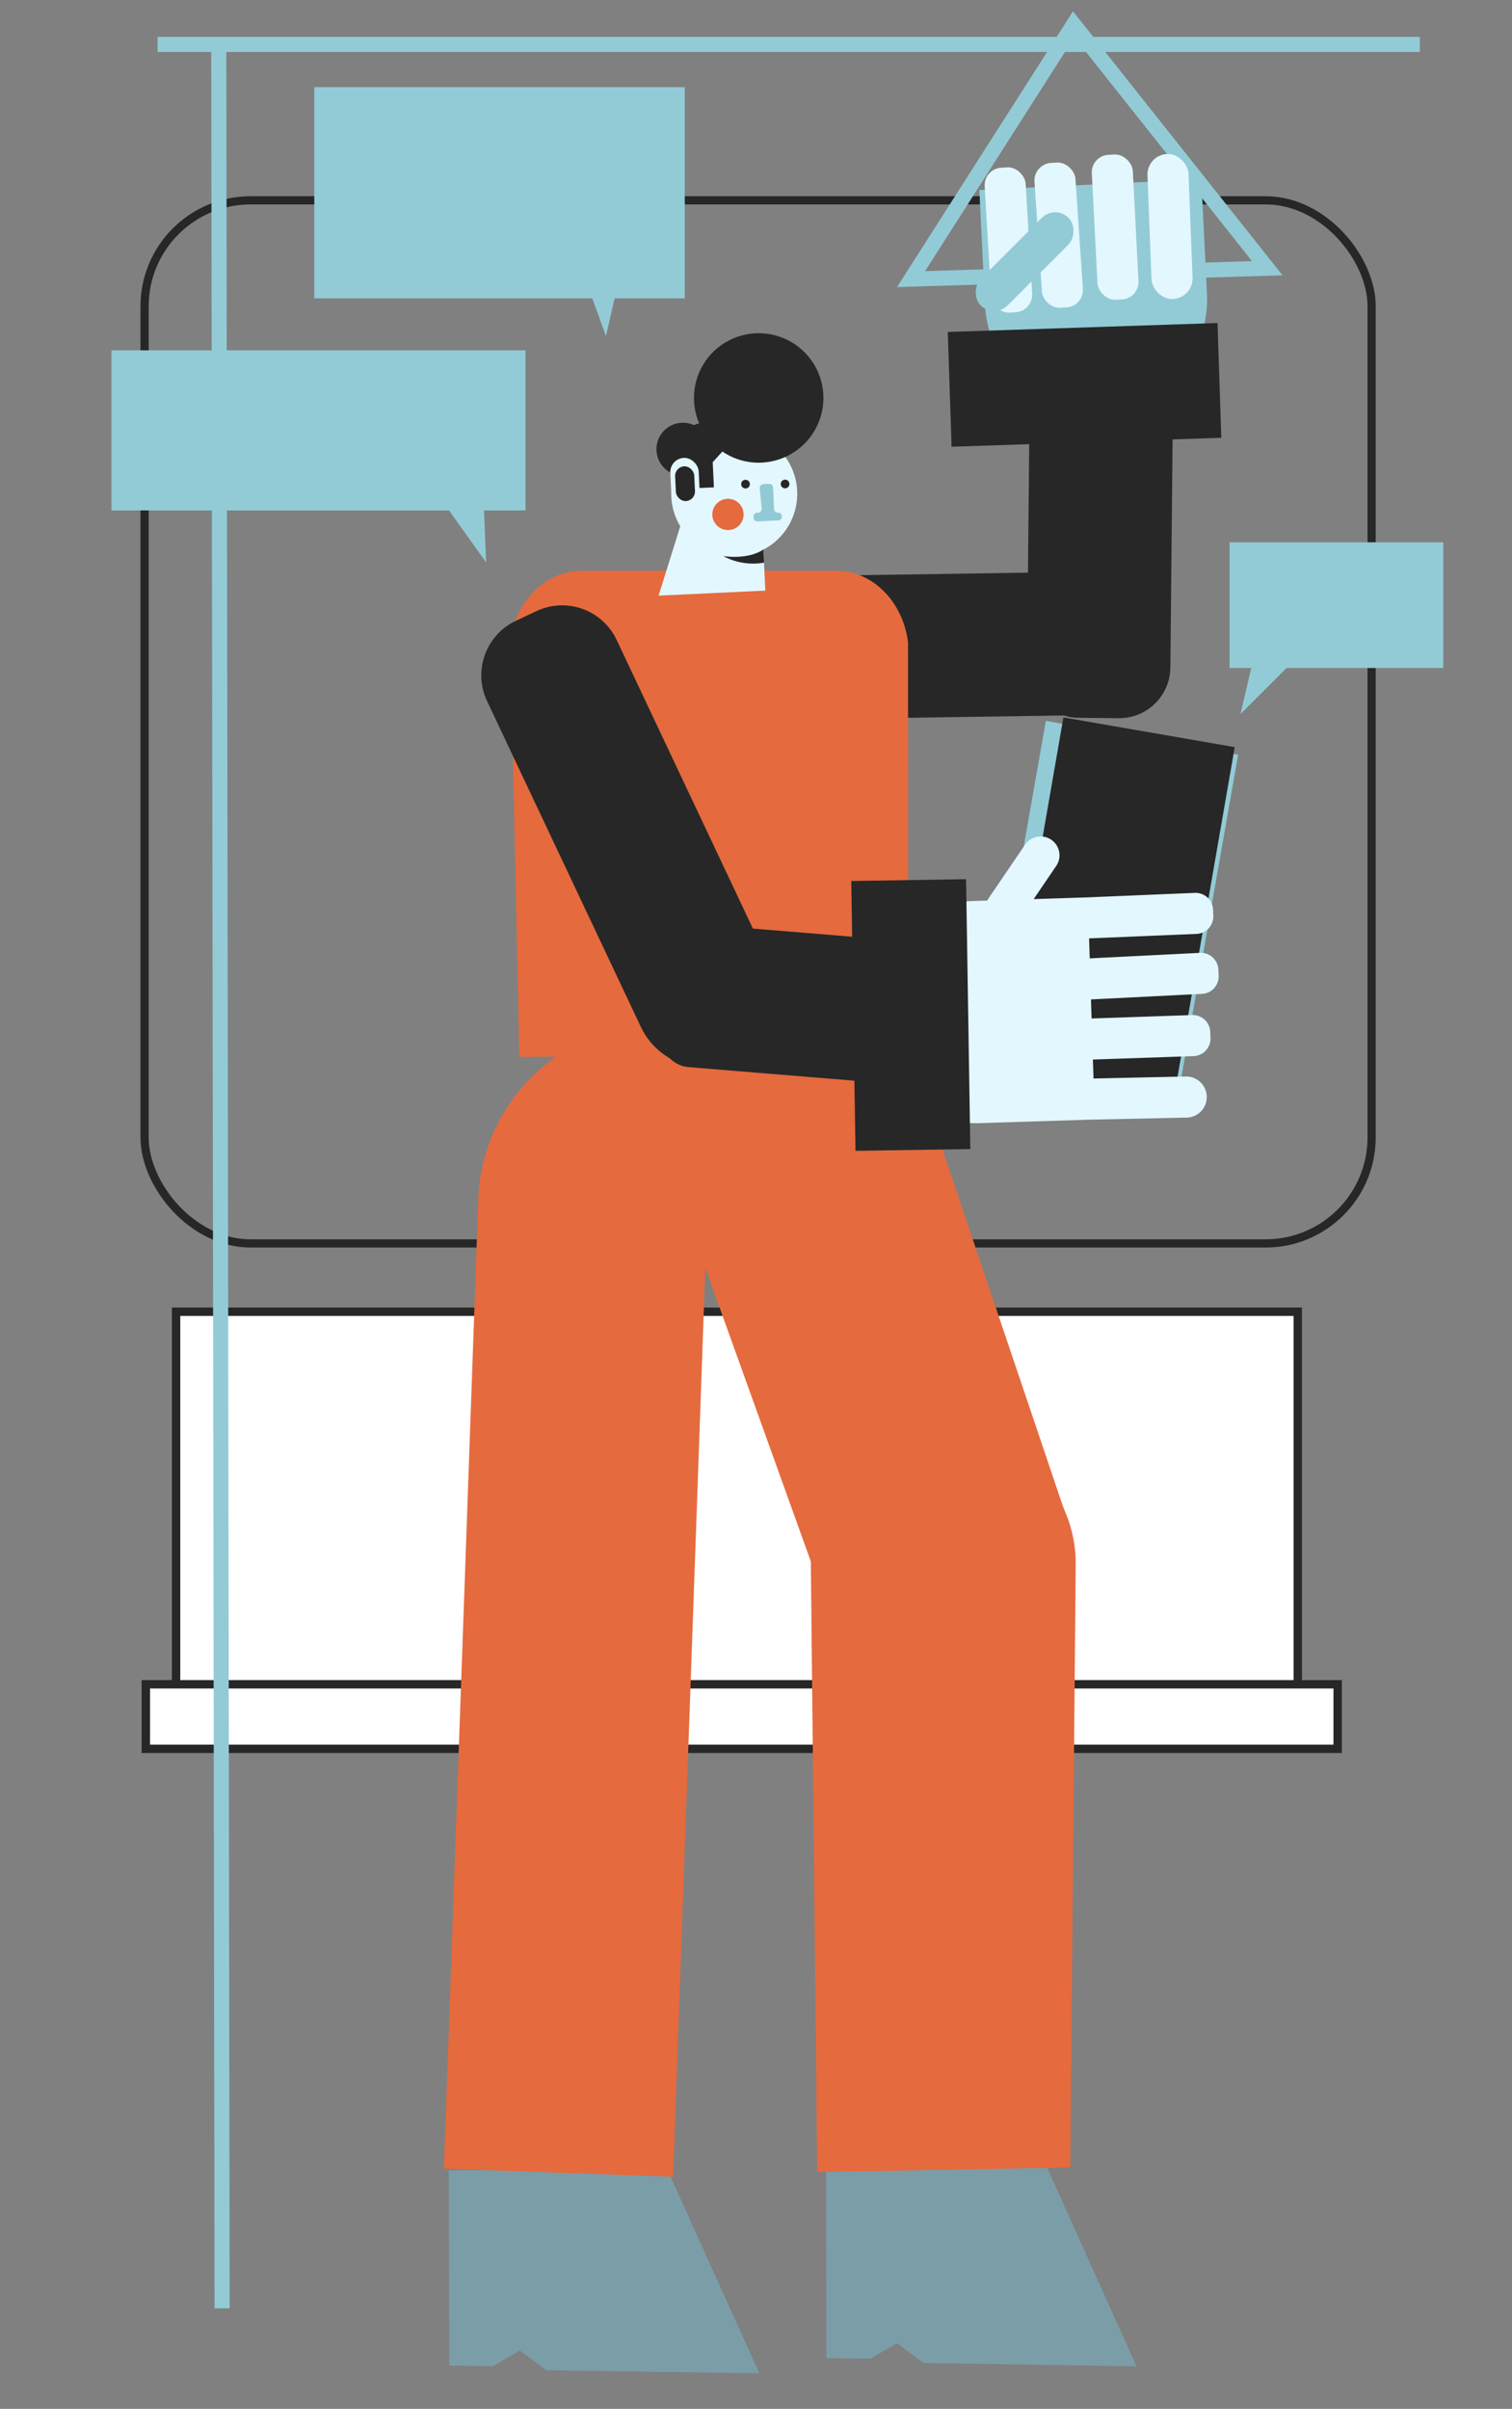 <svg id="Capa_1" data-name="Capa 1" xmlns="http://www.w3.org/2000/svg" viewBox="0 0 1804 2874"><rect x="0" y="0" width="1804" height="2874" fill="#808080" stroke="none"/><title>Mesa de trabajo 27</title><rect x="172.5" y="239" width="1464" height="1244.5" rx="126.46" fill="none" stroke="#272727" stroke-miterlimit="10" stroke-width="9.78"/><rect x="210.09" y="1565" width="1338.3" height="462" fill="#fff" stroke="#272727" stroke-miterlimit="10" stroke-width="10"/><rect x="174" y="2009.5" width="1422" height="77" fill="#fff" stroke="#272727" stroke-miterlimit="10" stroke-width="10"/><rect x="1208" y="877" width="233" height="438" transform="translate(210.07 -213.03) rotate(9.98)" fill="#92cbd6"/><rect x="1232.24" y="879.12" width="208.58" height="438" transform="matrix(0.98, 0.17, -0.17, 0.98, 210.62, -215.08)" fill="#272727"/><path d="M1305.13,222.37h137.18a0,0,0,0,1,0,0V487.51a0,0,0,0,1,0,0H1305.13a132.57,132.57,0,0,1-132.57-132.57v0a132.57,132.57,0,0,1,132.57-132.57Z" transform="translate(1017.1 1678.23) rotate(-92.81)" fill="#92cbd6"/><rect x="1033.99" y="502.94" width="171" height="534.87" rx="66.82" transform="translate(1872.92 -360.58) rotate(89.14)" fill="#272727"/><rect x="1227.01" y="409.79" width="171" height="446.78" rx="61.07" transform="translate(6.22 -12.74) rotate(0.56)" fill="#272727"/><rect x="1225.58" y="298.22" width="137" height="322" transform="translate(877.93 1767.78) rotate(-91.9)" fill="#272727"/><polygon points="536.08 2822.3 588.07 2823.03 620.34 2804.49 652.01 2827.94 905.98 2831.53 796.4 2588.95 535.37 2589.27 536.08 2822.3" fill="#7b9da8"/><path d="M4.19,1769.21H1377.12a0,0,0,0,1,0,0v273.65a0,0,0,0,1,0,0H219.54A215.35,215.35,0,0,1,4.19,1827.51v-58.3a0,0,0,0,1,0,0Z" transform="translate(2620 1283.45) rotate(92.03)" fill="#e56a3e"/><path d="M1183.26,2009.19h0A152.48,152.48,0,0,0,1275,1817.33l-233.62-691.9L740.16,1230.59l246.93,687.08A152.47,152.47,0,0,0,1183.26,2009.19Z" fill="#e56a3e"/><path d="M619.63,1261l464-2.3-.24-492.51c-6.18-48.91-42.61-85.19-85.56-85.19H694.05c-55.52,0-96.65,59.35-84.3,121.64Z" fill="#e56a3e"/><path d="M753,706.86h0a85.5,85.5,0,0,1,85.5,85.5V1222A71.93,71.93,0,0,1,766.6,1294H739.46A71.93,71.93,0,0,1,667.53,1222V792.36A85.5,85.5,0,0,1,753,706.86Z" transform="translate(1861.06 1583.64) rotate(154.73)" fill="#272727"/><path d="M911.9,655.19c-.35.2-.7.39-1.07.58l2.31,48.88-127.37,6,25.86-82.76A75.16,75.16,0,1,1,911.9,655.19Z" fill="#e3f7ff"/><circle cx="868.54" cy="613.76" r="18.66" fill="#e56a3e"/><circle cx="889.49" cy="577.61" r="5.18" fill="#272727"/><path d="M910.71,577.64l7-.33a4.4,4.4,0,0,1,4.61,4.19l1.22,25.89a4.41,4.41,0,0,0,4.61,4.19h0a4.4,4.4,0,0,1,4.61,4.19l0,.52a4.42,4.42,0,0,1-4.2,4.61l-24.85,1.17a4.4,4.4,0,0,1-4.61-4.19l-.07-1.55a4.4,4.4,0,0,1,4.19-4.61l1.35-.07a4.4,4.4,0,0,0,4.18-4.81l-2.29-24.39A4.41,4.41,0,0,1,910.71,577.64Z" fill="#91cad4"/><circle cx="936.7" cy="577.45" r="5.18" fill="#272727"/><path d="M911.9,655.19c-.35.2-.71.39-1.08.58l.74,15.55c-28,4.84-48.34-7.8-48.34-7.8,26.49,3.3,41.25-3.88,46.36-7.11h0c.5-.32.9-.6,1.21-.82.56-.4.84-.64.84-.64Z" fill="#272727"/><polygon points="986.06 2813.38 1038.06 2814.2 1070.35 2795.71 1101.98 2819.21 1355.95 2823.21 1246.76 2580.46 985.73 2580.35 986.06 2813.38" fill="#7b9da8"/><path d="M776.6,1183.69h0c-3.85,47.06,16,87.1,44.4,89.42l237.33,19.45c9.8.81,19.33-3,27.77-10.24,16-13.76,28.07-39.94,30.6-70.76h0c3.86-47.06-16-87.1-44.4-89.42l-78-6.4L835,1102.68C806.59,1100.36,780.46,1136.62,776.6,1183.69Z" fill="#272727"/><path d="M975,2591.46l302-5.5,6.45-719a158,158,0,0,0-158.19-159.42h0a158,158,0,0,0-157.8,159.65Z" fill="#e56a3e"/><path d="M908.92,551.93a76.84,76.84,0,0,1-47-13.22l-11.57,12.73,1.42,30-17.6.84-1-20.56a31.61,31.61,0,1,1-5.36-54.58q3.24-1.14,6.37-2.09a77.21,77.21,0,1,1,74.69,46.86Z" fill="#272727"/><path d="M1302.9,1192.35l-1.24,0,.73,22.79,120-4.09a20.89,20.89,0,0,1,21.6,20.17l.25,7.2a20.9,20.9,0,0,1-20.17,21.6l-120.11,4.1.72,22.62,110.13-2.37a24.5,24.5,0,0,1,25,24c0,.18,0,.36,0,.54a24.51,24.51,0,0,1-24,24.48l-117.18,2.52L1169.11,1340a132.57,132.57,0,0,1-136.72-128.29c-.05-1.44-.07-2.87-.07-4.3A132.58,132.58,0,0,1,1160.68,1075l17-.54,45.16-66.41a22.5,22.5,0,1,1,37.21,25.3l-26.75,39.34,62.79-2,129.49-5.41a20.89,20.89,0,0,1,21.75,20l.3,7.19a20.92,20.92,0,0,1-20,21.76l-128.22,5.35.76,23.82c.11,0,.23,0,.34,0l131.21-6.56a20.9,20.9,0,0,1,21.92,19.82l.36,7.2a20.89,20.89,0,0,1-19.83,21.91Z" fill="#e3f7ff"/><rect x="1018.26" y="1049.94" width="137" height="322" transform="translate(-18.96 17.29) rotate(-0.9)" fill="#272727"/><polygon points="1722 647 1722 797 1535 797 1480 852 1492.9 797 1467 797 1467 647 1722 647" fill="#92cbd6"/><polygon points="627 609 577.54 609 580 671 535.71 609 133 609 133 418 627 418 627 609" fill="#92cbd6"/><polygon points="817 104 817 356 733.27 356 723 401 706.64 356 375 356 375 104 817 104" fill="#92cbd6"/><polygon points="1281 29 1087 333 1512 320 1281 29" fill="none" stroke="#92cbd6" stroke-miterlimit="10" stroke-width="18"/><rect x="1178.67" y="199.65" width="49" height="173.18" rx="20.9" transform="translate(-14.8 71.52) rotate(-3.38)" fill="#e3f7ff"/><rect x="1238.62" y="194.04" width="49" height="173.18" rx="20.9" transform="translate(-16.02 85.63) rotate(-3.86)" fill="#e3f7ff"/><rect x="1305.99" y="184.49" width="49" height="173.18" rx="20.9" transform="translate(-12.17 68.74) rotate(-2.95)" fill="#e3f7ff"/><rect x="1371.48" y="183.55" width="49" height="173.18" rx="24.5" transform="translate(-9.43 54.38) rotate(-2.22)" fill="#e3f7ff"/><rect x="1200.03" y="238.2" width="45" height="148" rx="22.5" transform="translate(1866.23 1397.42) rotate(-135)" fill="#92cbd6"/><line x1="188" y1="53" x2="1694" y2="53" fill="none" stroke="#92cbd6" stroke-miterlimit="10" stroke-width="18"/><line x1="261" y1="50" x2="265" y2="2754" fill="none" stroke="#92cbd6" stroke-miterlimit="10" stroke-width="18"/><rect x="800.39" y="546.29" width="33.89" height="61.68" rx="16.94" transform="translate(-26.35 39.25) rotate(-2.71)" fill="#e3f7ff"/><rect x="805.93" y="556.37" width="22.81" height="41.51" rx="11.4" transform="translate(-26.35 39.25) rotate(-2.71)" fill="#272727"/></svg>